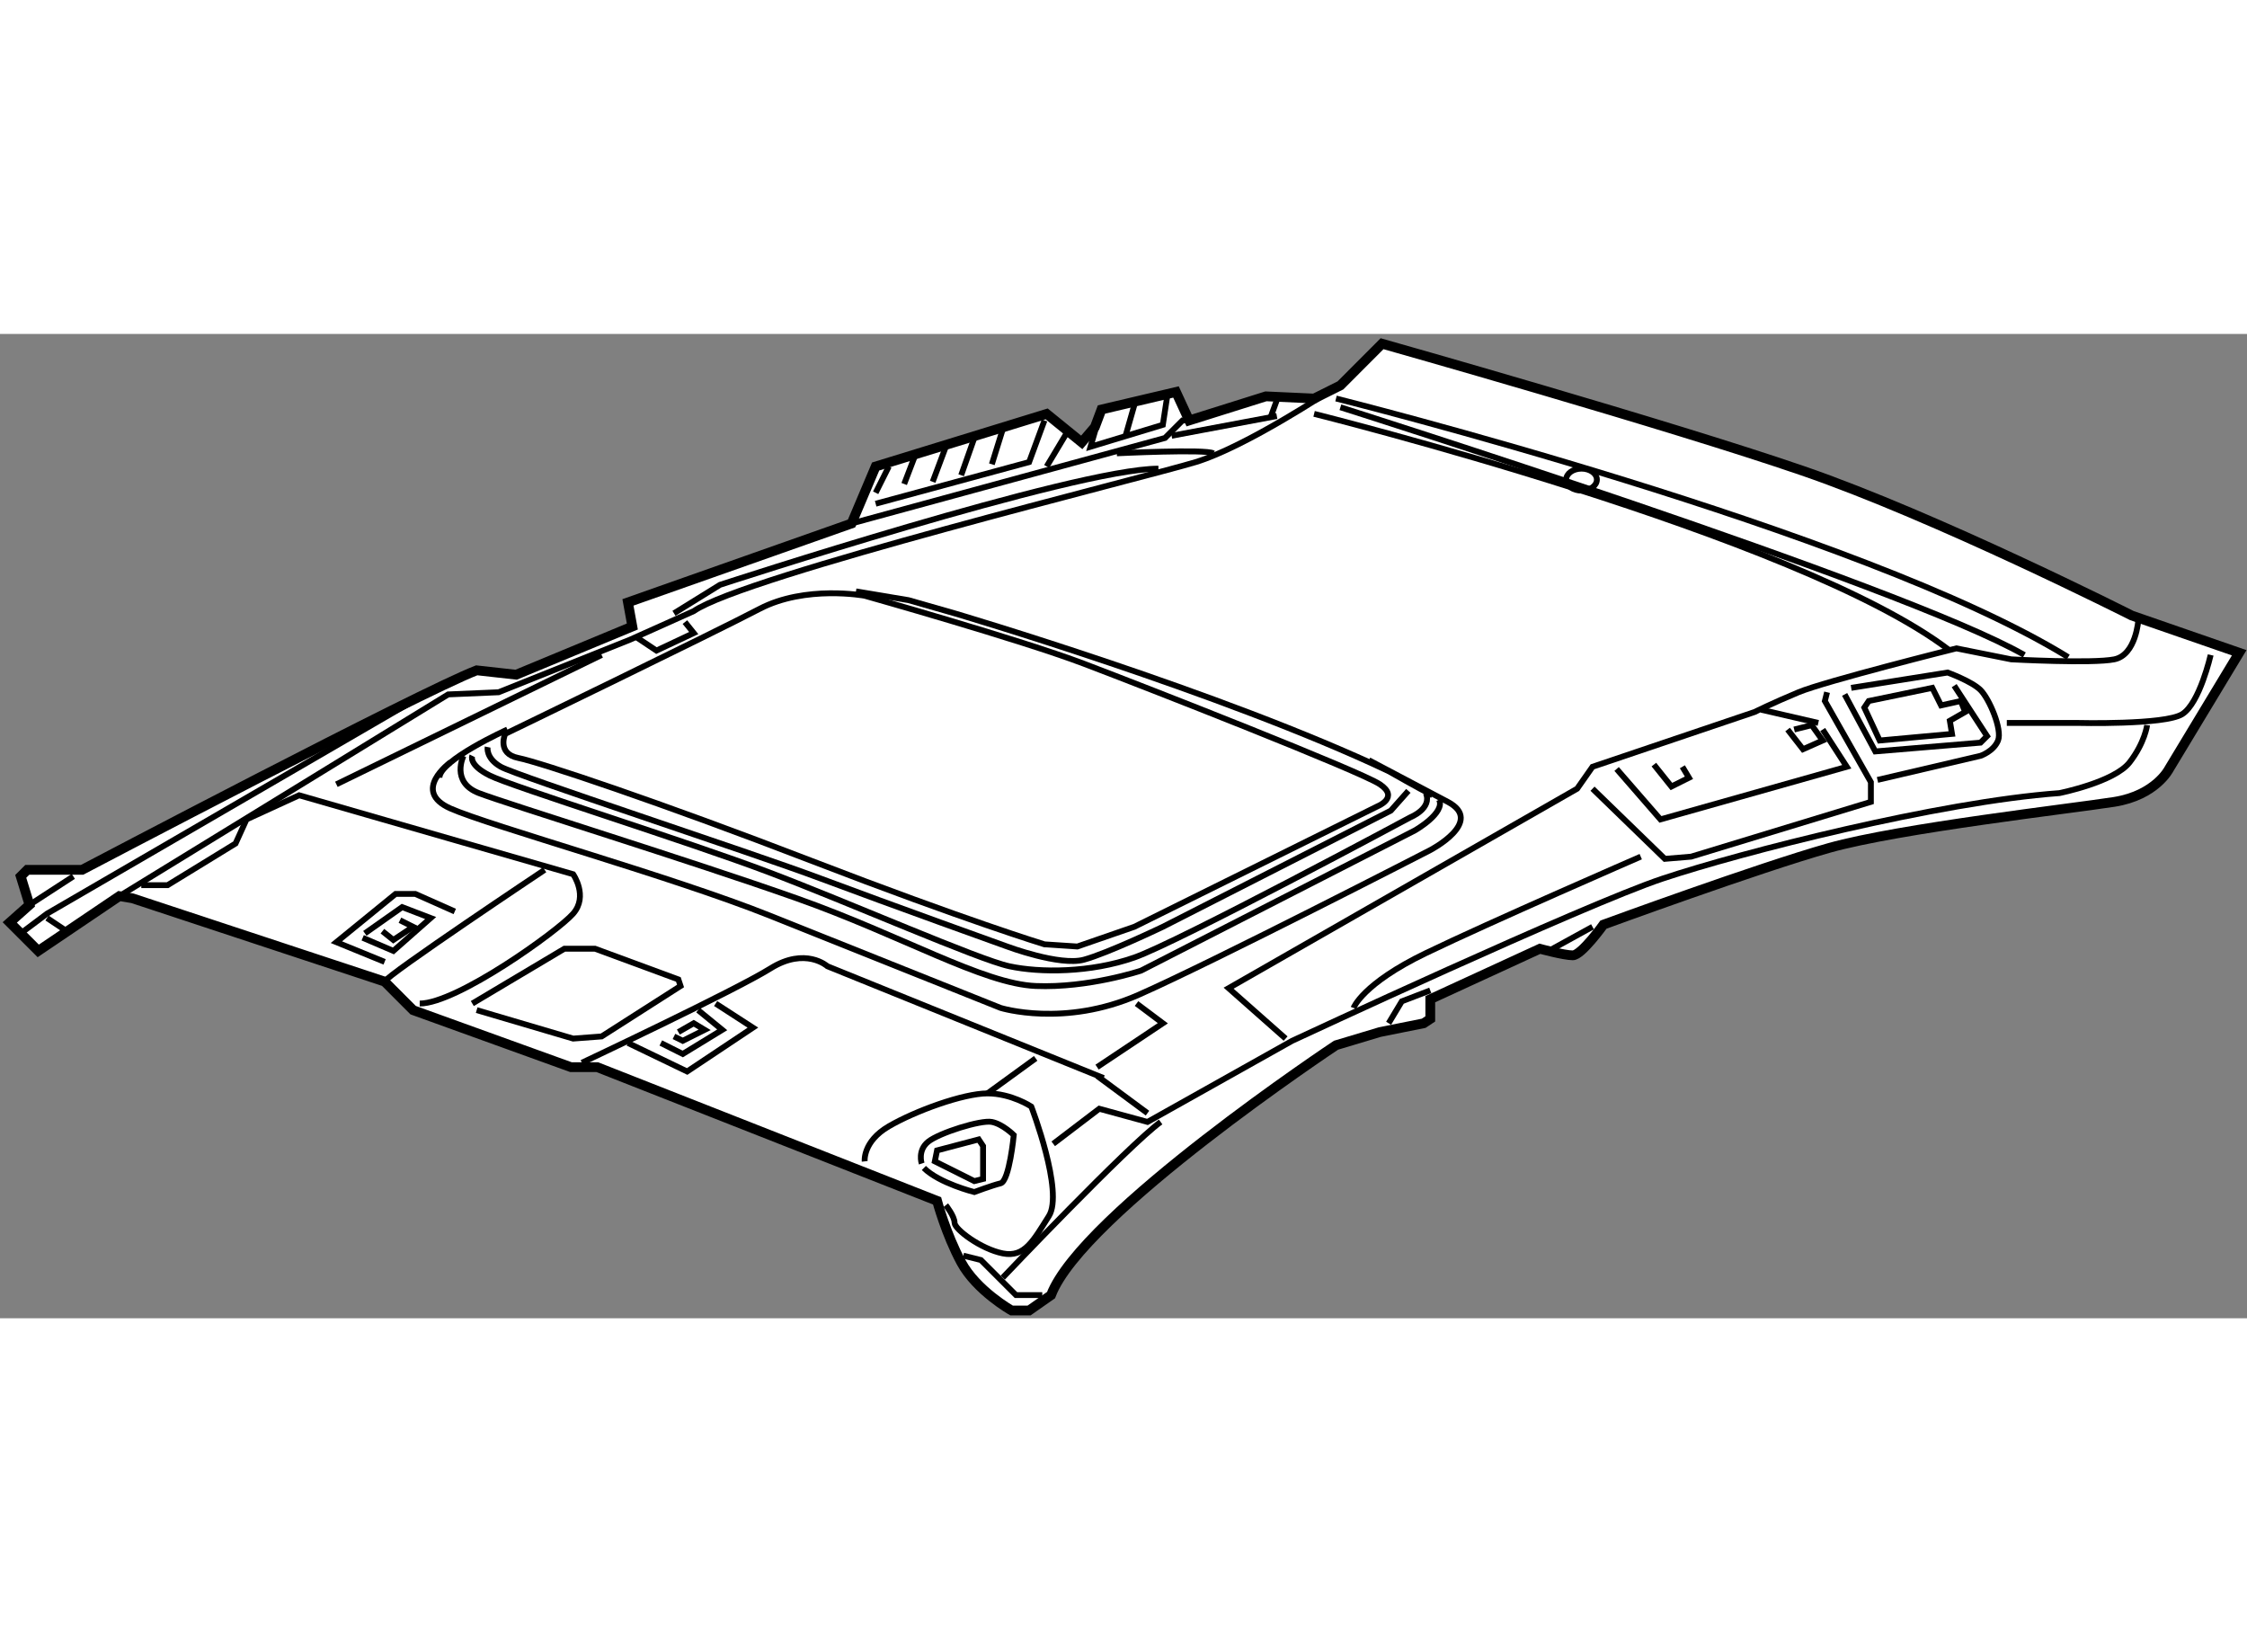 <?xml version="1.0" encoding="utf-8"?>
<!-- Generator: Adobe Illustrator 15.1.0, SVG Export Plug-In . SVG Version: 6.00 Build 0)  -->
<!DOCTYPE svg PUBLIC "-//W3C//DTD SVG 1.1//EN" "http://www.w3.org/Graphics/SVG/1.1/DTD/svg11.dtd">
<svg version="1.1" xmlns="http://www.w3.org/2000/svg" xmlns:xlink="http://www.w3.org/1999/xlink" x="0px" y="0px" width="244.8px"
	 height="180px" viewBox="90.064 82.794 115.208 50.468" enable-background="new 0 0 244.8 180" xml:space="preserve">
	
<rect x="90.064" y="82.794" width="115.208" height="50.468" fill="#808080" stroke="none"/>
	
<g><path fill="#FFFFFF" stroke="#000000" stroke-width="0.5" d="M160.925,83.294c0,0,14.723,4.159,21.58,6.52
			c6.856,2.359,16.859,7.418,16.859,7.418l5.508,1.909l-3.598,5.958c0,0-0.674,1.348-2.81,1.687
			c-2.136,0.337-11.015,1.349-14.612,2.359c-3.596,1.011-11.576,3.934-11.576,3.934s-1.125,1.574-1.573,1.574
			c-0.45,0-1.687-0.337-1.687-0.337l-5.619,2.585v1.011l-0.338,0.225l-2.248,0.451l-2.247,0.674c0,0-13.038,8.655-14.612,12.813
			l-1.124,0.787h-0.899c0,0-1.798-1.012-2.584-2.472c-0.787-1.462-1.236-3.148-1.236-3.148l-17.422-6.855h-1.349l-8.092-2.923
			L109.784,116l-12.926-4.27l-0.674-0.113l-4.159,2.81l-1.461-1.46l1.012-0.9l-0.449-1.461l0.337-0.336h2.81
			c0,0,17.309-9.104,20.231-10.229l2.023,0.225l5.957-2.472l-0.225-1.236l11.465-4.046l1.235-2.922l8.768-2.697l1.799,1.461
			l0.674-0.787l0.338-0.899l3.82-0.899l0.675,1.461l3.935-1.237l2.473,0.113l1.349-0.674L160.925,83.294z"></path><path fill="none" stroke="#000000" stroke-width="0.3" d="M115.966,103.3c0,0-0.45,1.012,0.674,1.235
			c1.124,0.226,7.194,2.25,15.06,5.284c7.869,3.034,11.916,4.271,11.916,4.271l1.685,0.111l2.923-1.011l12.476-6.182
			c0,0,1.124-0.449,0.112-1.125c-1.011-0.674-11.914-4.944-15.174-6.181c-3.259-1.237-11.239-3.485-11.239-3.485
			s-3.034-0.562-5.395,0.675C126.643,98.13,115.966,103.3,115.966,103.3z"></path><path fill="none" stroke="#000000" stroke-width="0.3" d="M133.95,95.994l2.696,0.449l2.36,0.675c0,0,13.713,4.047,22.255,8.093
			c0,0,1.572,0.899,2.247,1.235"></path><path fill="none" stroke="#000000" stroke-width="0.3" d="M116.079,103.076c0,0-3.485,1.573-3.485,2.473"></path><polygon fill="none" stroke="#000000" stroke-width="0.3" points="185.652,101.951 186.438,103.639 190.147,103.3 
			190.036,102.626 190.822,102.176 190.597,101.614 189.586,101.839 189.137,100.94 185.877,101.614 		"></polygon><path fill="none" stroke="#000000" stroke-width="0.3" d="M96.184,111.617l16.859-10.341l2.585-0.111l6.744-2.698l3.26-1.461
			c2.585-1.799,23.154-6.856,25.738-7.642c2.585-0.787,6.97-3.709,6.97-3.709"></path><polyline fill="none" stroke="#000000" stroke-width="0.3" points="133.725,92.511 149.797,88.127 150.696,87.228 151.033,87.228 
					"></polyline><polyline fill="none" stroke="#000000" stroke-width="0.3" points="91.126,113.527 92.475,112.517 111.245,101.614 		"></polyline><line fill="none" stroke="#000000" stroke-width="0.3" x1="91.576" y1="112.066" x2="93.824" y2="110.605"></line><line fill="none" stroke="#000000" stroke-width="0.3" x1="92.475" y1="112.741" x2="93.486" y2="113.416"></line><path fill="none" stroke="#000000" stroke-width="0.3" d="M97.308,111.056h1.349l3.484-2.136l0.562-1.236l2.698-1.237
			l14.049,4.048c0,0,0.787,1.123,0,2.022c-0.786,0.899-5.957,4.608-7.867,4.608"></path><path fill="none" stroke="#000000" stroke-width="0.3" d="M119.899,120.16c0,0,7.868-3.709,9.666-4.833
			c1.799-1.125,2.923-0.113,2.923-0.113l14.161,5.733"></path><polyline fill="none" stroke="#000000" stroke-width="0.3" points="122.26,119.147 125.295,120.609 128.667,118.361 
			126.756,117.125 		"></polyline><polyline fill="none" stroke="#000000" stroke-width="0.3" points="109.784,114.989 107.311,113.978 110.346,111.505 
			111.357,111.505 113.381,112.405 		"></polyline><path fill="none" stroke="#000000" stroke-width="0.3" d="M109.784,116c0.113-0.335,8.205-5.73,8.205-5.73"></path><path fill="none" stroke="#000000" stroke-width="0.3" d="M134.398,125.218c0,0-0.112-1.011,1.236-1.797
			c1.349-0.788,3.821-1.688,5.059-1.688c1.235,0,2.247,0.674,2.247,0.674s1.687,4.384,0.899,5.62
			c-0.786,1.237-1.236,2.135-2.36,1.91c-1.123-0.225-2.473-1.235-2.473-1.572c0-0.338-0.449-0.9-0.449-0.9"></path><polyline fill="none" stroke="#000000" stroke-width="0.3" points="114.28,117.125 119,114.315 120.574,114.315 124.845,115.89 
			124.957,116.226 120.911,118.812 119.45,118.922 114.504,117.462 		"></polyline><polyline fill="none" stroke="#000000" stroke-width="0.3" points="123.946,119.147 125.07,119.711 127.094,118.474 
			125.856,117.462 		"></polyline><polyline fill="none" stroke="#000000" stroke-width="0.3" points="124.62,118.812 125.07,119.036 126.193,118.474 
			125.632,118.136 124.845,118.587 		"></polyline><polyline fill="none" stroke="#000000" stroke-width="0.3" points="109.671,113.416 109.81,113.526 110.233,113.865 
			111.245,113.191 110.57,112.854 		"></polyline><polyline fill="none" stroke="#000000" stroke-width="0.3" points="108.772,113.527 110.683,112.181 112.144,112.741 
			110.233,114.427 108.66,113.754 		"></polyline><path fill="none" stroke="#000000" stroke-width="0.3" d="M137.321,125.329c0,0-0.226-0.673,0.337-1.122
			c0.563-0.451,2.698-1.125,3.26-1.011c0.562,0.11,1.124,0.673,1.124,0.673s-0.226,2.359-0.675,2.474
			c-0.449,0.11-1.349,0.448-1.349,0.448s-1.798-0.448-2.586-1.235"></path><polygon fill="none" stroke="#000000" stroke-width="0.3" points="137.995,125.218 138.108,124.656 140.243,124.093 
			140.468,124.432 140.468,126.118 140.019,126.229 		"></polygon><line fill="none" stroke="#000000" stroke-width="0.3" x1="140.693" y1="121.733" x2="143.165" y2="119.936"></line><path fill="none" stroke="#000000" stroke-width="0.3" d="M144.065,124.317l2.36-1.797l2.473,0.676l7.418-4.16
			c0,0,14.949-6.97,18.995-8.317c4.046-1.35,14.161-3.934,20.344-4.383c0,0,2.81-0.562,3.597-1.575
			c0.786-1.012,0.899-1.909,0.899-1.909"></path><path fill="none" stroke="#000000" stroke-width="0.3" d="M203.409,99.254c0,0-0.561,2.473-1.46,3.035s-5.396,0.449-5.396,0.449
			h-3.596"></path><path fill="none" stroke="#000000" stroke-width="0.3" d="M199.701,97.456c0,0-0.112,1.798-1.236,2.022
			c-1.124,0.226-5.282,0-5.282,0l-2.811-0.563c0,0-6.744,1.687-8.092,2.249c-1.35,0.562-2.248,1.011-2.248,1.011l-8.317,2.811
			l-0.788,1.124l-17.87,10.228l2.923,2.584"></path><path fill="none" stroke="#000000" stroke-width="0.3" d="M159.463,117.35c0,0,0.451-1.236,3.71-2.81s11.015-4.946,11.015-4.946"></path><polyline fill="none" stroke="#000000" stroke-width="0.3" points="171.715,106.11 175.423,109.707 176.771,109.594 
			185.988,106.785 185.988,105.774 183.628,101.614 183.741,101.165 		"></polyline><path fill="none" stroke="#000000" stroke-width="0.3" d="M184.978,100.94l4.945-0.786c0,0,1.235,0.448,1.686,0.896
			c0.45,0.451,1.124,2.025,0.899,2.588c-0.225,0.561-0.899,0.786-0.899,0.786l-5.283,1.235"></path><polyline fill="none" stroke="#000000" stroke-width="0.3" points="184.642,101.276 186.214,104.199 191.608,103.749 
			191.945,103.413 190.259,100.827 		"></polyline><polyline fill="none" stroke="#000000" stroke-width="0.3" points="172.951,105.099 175.198,107.684 184.752,104.986 
			183.517,103.076 		"></polyline><polyline fill="none" stroke="#000000" stroke-width="0.3" points="174.861,104.874 175.761,105.998 176.66,105.549 
			176.323,104.986 		"></polyline><polyline fill="none" stroke="#000000" stroke-width="0.3" points="181.718,103.076 182.506,104.087 183.517,103.639 
			182.954,102.852 182.055,103.076 		"></polyline><line fill="none" stroke="#000000" stroke-width="0.3" x1="180.37" y1="102.063" x2="183.292" y2="102.738"></line><path fill="none" stroke="#000000" stroke-width="0.3" d="M157.44,86.891c0,0,24.84,6.182,32.596,12.138"></path><path fill="none" stroke="#000000" stroke-width="0.3" d="M158.564,86.104c0,0,26.974,6.745,37.54,13.262"></path><path fill="none" stroke="#000000" stroke-width="0.3" d="M158.789,86.554c0,0,28.774,9.104,35.067,12.7"></path><ellipse fill="none" stroke="#000000" stroke-width="0.3" cx="171.152" cy="90.263" rx="0.787" ry="0.563"></ellipse><path fill="none" stroke="#000000" stroke-width="0.3" d="M124.62,97.118l2.36-1.461c0,0,18.208-5.956,22.479-5.956"></path><path fill="none" stroke="#000000" stroke-width="0.3" d="M152.27,88.914c-0.337-0.225-4.945,0-4.945,0"></path><line fill="none" stroke="#000000" stroke-width="0.3" x1="150.134" y1="88.015" x2="155.529" y2="87.003"></line><polyline fill="none" stroke="#000000" stroke-width="0.3" points="143.616,87.228 142.829,89.364 134.961,91.499 		"></polyline><polyline fill="none" stroke="#000000" stroke-width="0.3" points="146.538,86.666 145.976,88.577 149.685,87.453 149.909,85.991 
					"></polyline><line fill="none" stroke="#000000" stroke-width="0.3" x1="148.224" y1="86.441" x2="147.774" y2="88.015"></line><line fill="none" stroke="#000000" stroke-width="0.3" x1="141.479" y1="87.677" x2="140.918" y2="89.476"></line><line fill="none" stroke="#000000" stroke-width="0.3" x1="140.019" y1="88.127" x2="139.345" y2="90.038"></line><line fill="none" stroke="#000000" stroke-width="0.3" x1="138.558" y1="88.577" x2="137.884" y2="90.375"></line><line fill="none" stroke="#000000" stroke-width="0.3" x1="136.983" y1="89.026" x2="136.423" y2="90.487"></line><line fill="none" stroke="#000000" stroke-width="0.3" x1="135.636" y1="89.588" x2="134.961" y2="90.937"></line><line fill="none" stroke="#000000" stroke-width="0.3" x1="143.728" y1="89.588" x2="144.739" y2="87.902"></line><polyline fill="none" stroke="#000000" stroke-width="0.3" points="122.709,98.354 123.721,99.029 125.633,98.13 125.182,97.568 
					"></polyline><path fill="none" stroke="#000000" stroke-width="0.3" d="M113.156,104.761c0,0-2.023,1.461,0,2.361
			c2.022,0.898,11.352,3.483,16.409,5.508c5.059,2.022,11.803,4.72,11.803,4.72s3.259,1.012,7.08-0.674
			c3.821-1.687,14.949-7.418,14.949-7.418s2.81-1.462,0.898-2.473c-1.909-1.011-4.046-2.136-4.046-2.136"></path><path fill="none" stroke="#000000" stroke-width="0.3" d="M113.831,104.425c0,0-0.675,1.35,0.787,1.911
			c1.461,0.561,10.902,3.483,16.298,5.395c5.395,1.91,9.553,4.383,12.251,4.495c2.697,0.112,5.396-0.786,5.396-0.786l14.049-7.193
			c0,0,1.573-0.899,1.236-1.575"></path><path fill="none" stroke="#000000" stroke-width="0.3" d="M114.28,104.425c0,0-0.225,0.449,0.898,1.011
			c1.124,0.563,10.116,3.371,14.274,4.945c4.159,1.574,10.79,4.496,12.364,4.833c1.573,0.338,4.158,0.338,6.406-0.449
			s14.163-7.193,14.163-7.193s1.123-0.449,0.786-1.235"></path><path fill="none" stroke="#000000" stroke-width="0.3" d="M115.066,103.975c0,0-0.112,0.563,0.675,1.012
			c0.787,0.449,12.813,4.383,16.41,5.732c3.596,1.348,9.554,3.483,9.554,3.483s2.696,1.012,3.934,0.675
			c1.235-0.337,4.046-1.686,4.046-1.686l11.689-5.957l0.899-1.013"></path><line fill="none" stroke="#000000" stroke-width="0.3" x1="107.311" y1="105.885" x2="120.911" y2="99.254"></line><line fill="none" stroke="#000000" stroke-width="0.3" x1="155.642" y1="85.879" x2="155.192" y2="87.116"></line><polyline fill="none" stroke="#000000" stroke-width="0.3" points="139.456,130.052 140.356,130.276 142.154,132.073 
			143.503,132.073 		"></polyline><path fill="none" stroke="#000000" stroke-width="0.3" d="M141.479,131.176c0,0,6.407-6.744,8.093-7.979"></path><line fill="none" stroke="#000000" stroke-width="0.3" x1="148.898" y1="122.745" x2="146.313" y2="120.833"></line><polyline fill="none" stroke="#000000" stroke-width="0.3" points="146.313,120.385 149.685,118.136 148.336,117.125 		"></polyline><polyline fill="none" stroke="#000000" stroke-width="0.3" points="161.262,118.136 161.937,117.012 163.397,116.451 		"></polyline><line fill="none" stroke="#000000" stroke-width="0.3" x1="169.467" y1="114.427" x2="171.715" y2="113.191"></line></g>


</svg>